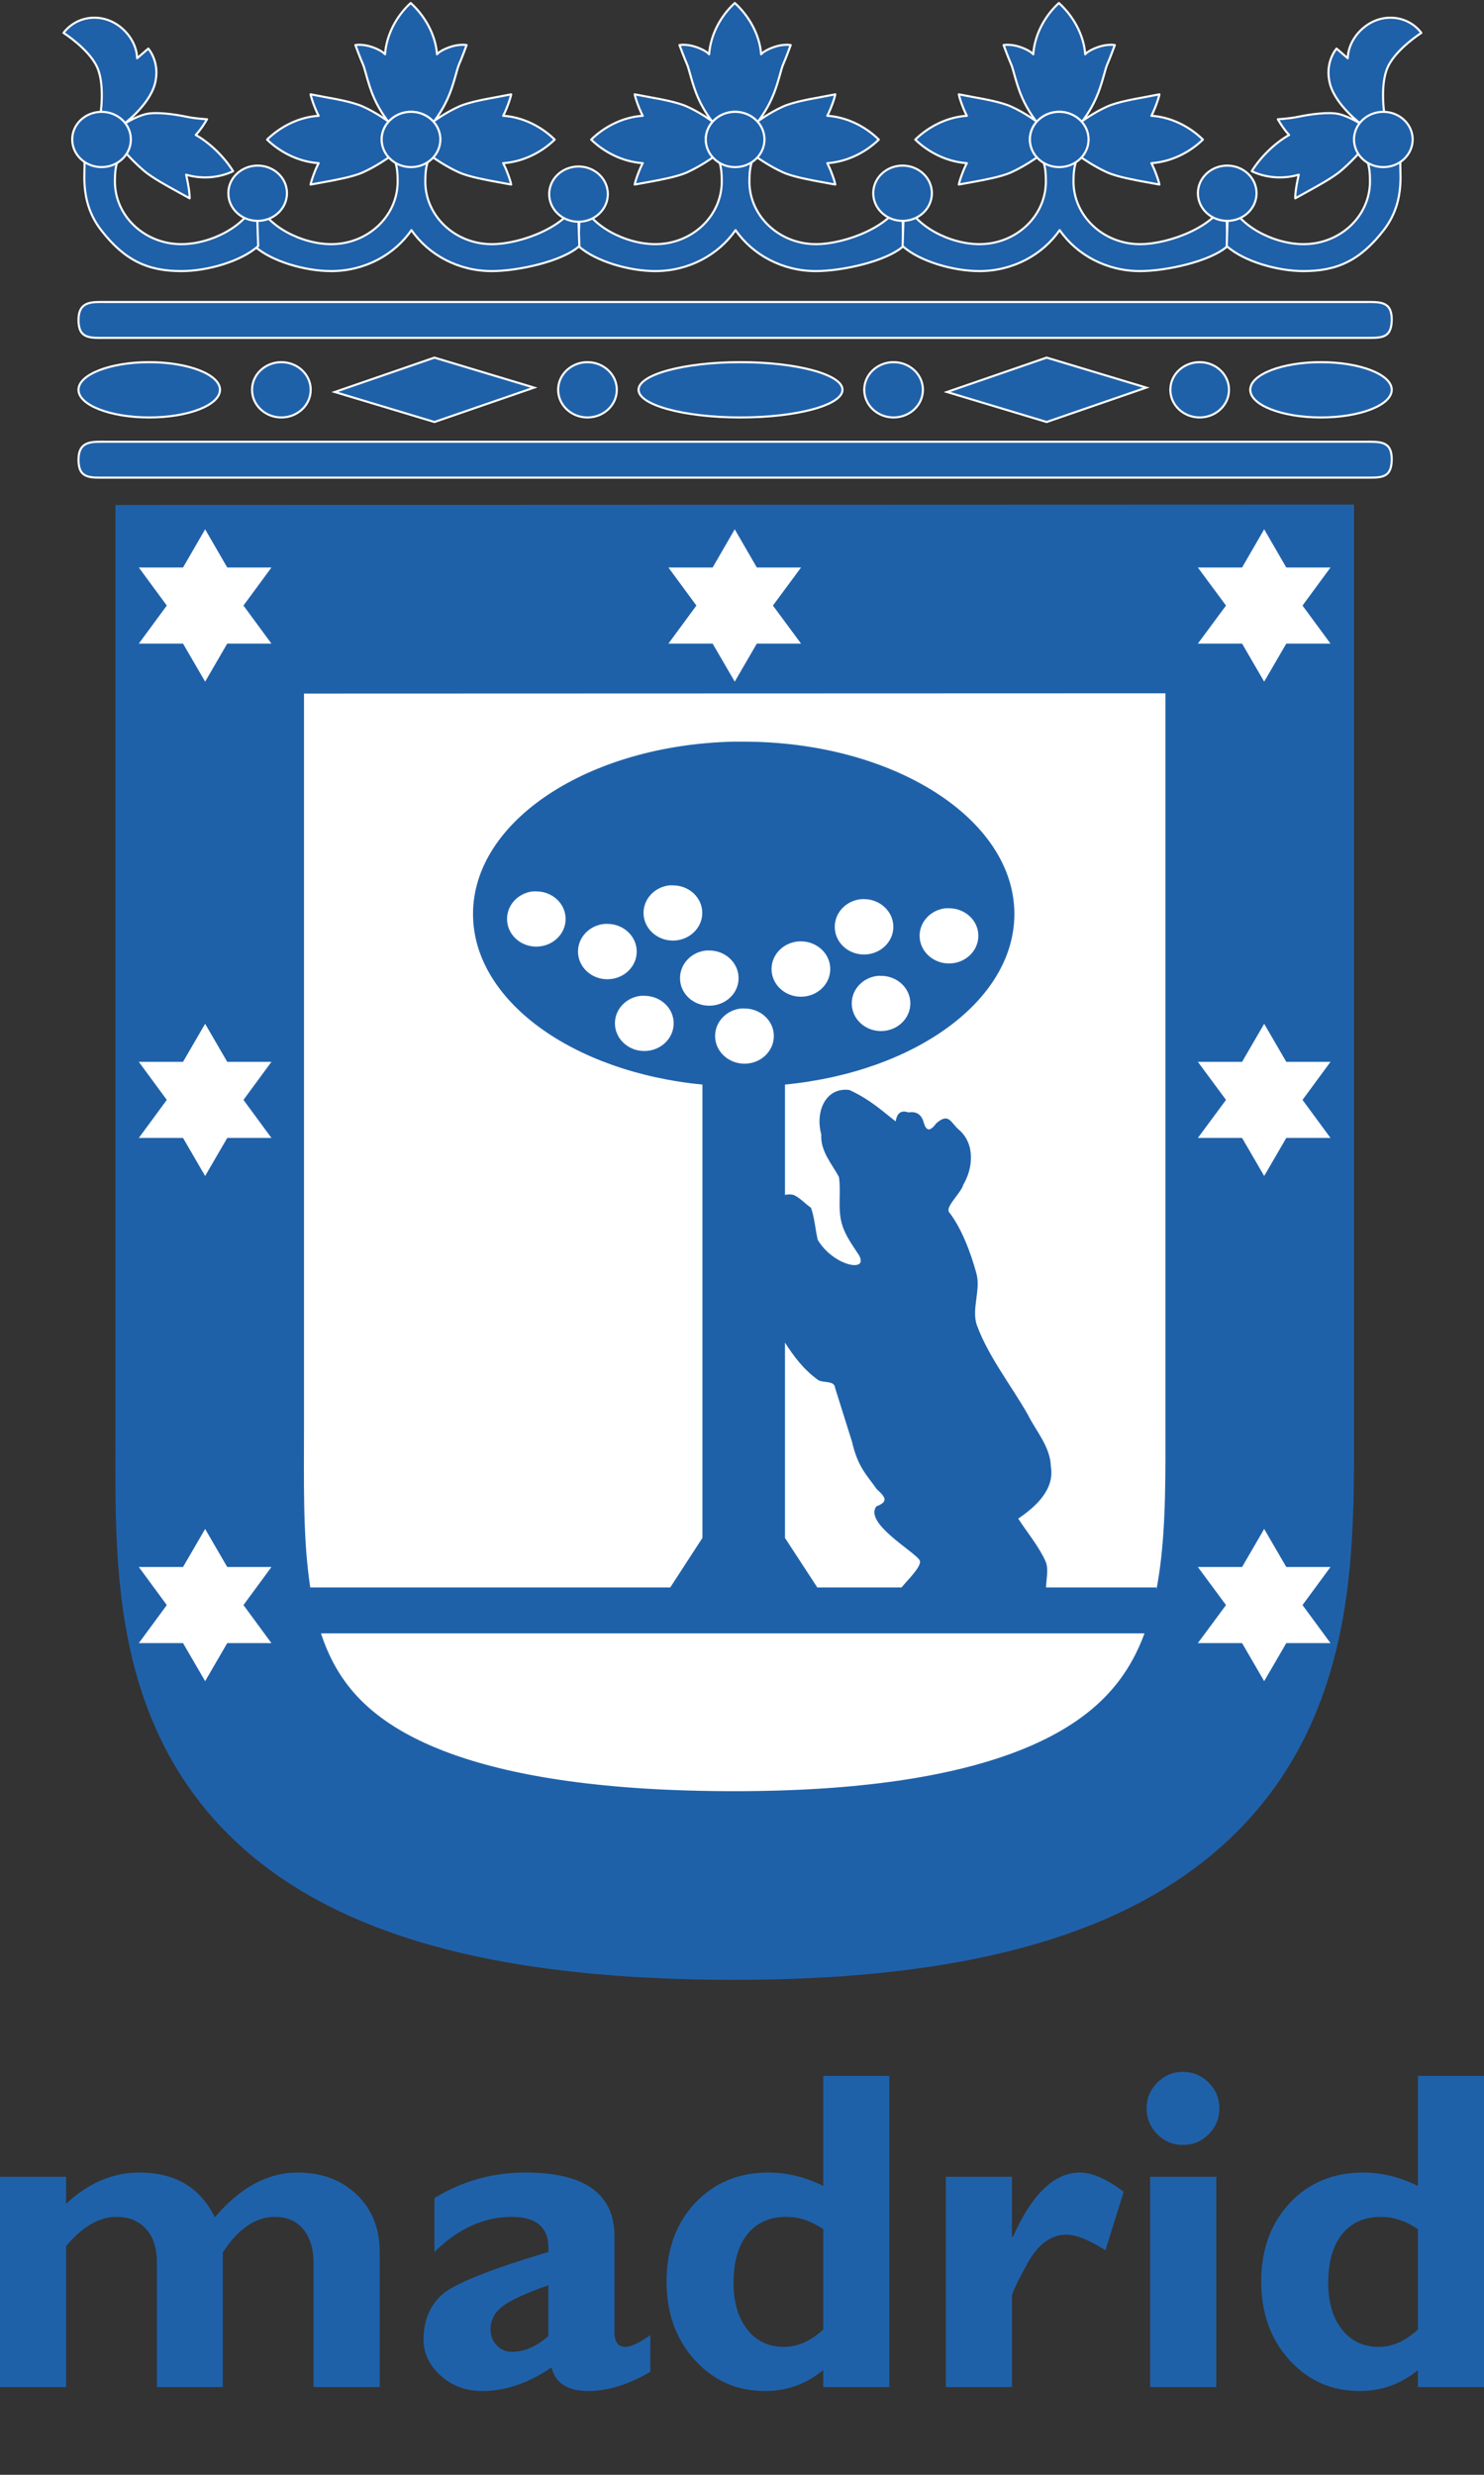 <?xml version="1.0" encoding="UTF-8" standalone="no"?>
<!-- Created with Inkscape (http://www.inkscape.org/) -->
<svg
   xmlns:dc="http://purl.org/dc/elements/1.1/"
   xmlns:cc="http://web.resource.org/cc/"
   xmlns:rdf="http://www.w3.org/1999/02/22-rdf-syntax-ns#"
   xmlns:svg="http://www.w3.org/2000/svg"
   xmlns="http://www.w3.org/2000/svg"
   xmlns:xlink="http://www.w3.org/1999/xlink"
   xmlns:sodipodi="http://inkscape.sourceforge.net/DTD/sodipodi-0.dtd"
   xmlns:inkscape="http://www.inkscape.org/namespaces/inkscape"
   width="300"
   height="500"
   id="svg2"
   sodipodi:version="0.32"
   inkscape:version="0.43"
   version="1.0">
  <rect width="100%" height="100%" fill="#333333" stroke="none"/>
  <defs
     id="defs4" />
  <g
     inkscape:label="Layer 1"
     inkscape:groupmode="layer"
     id="layer1">
    <path
       sodipodi:nodetypes="cczccc"
       id="path1458"
       d="M 42.397,121.075 L 42.397,288.172 C 42.397,331.317 38.479,380.942 148.451,380.942 C 257.441,380.942 254.655,329.069 254.655,286.547 L 254.655,121.005 L 42.397,121.075 z "
       style="fill:#ffffff;fill-opacity:1;fill-rule:evenodd;stroke:#1f61a9;stroke-width:38.116;stroke-linecap:butt;stroke-linejoin:miter;stroke-miterlimit:4;stroke-dasharray:none;stroke-opacity:1" />
    <path
       style="fill:#1f61a9;fill-opacity:1;fill-rule:evenodd;stroke:none;stroke-width:1px;stroke-linecap:butt;stroke-linejoin:miter;stroke-opacity:1"
       d="M 148.188,149.844 C 118.981,150.549 95.625,165.837 95.625,184.656 C 95.625,202.143 115.747,216.578 142,219.125 L 142,310.719 L 135.5,320.719 L 62.75,320.719 L 62.75,330 L 233.812,330 L 233.812,320.719 L 211.469,320.719 C 211.5,318.921 212.041,316.951 211.344,315.406 C 209.973,312.367 207.684,309.675 205.844,306.812 C 209.343,304.444 213.241,300.955 212.438,296.281 C 212.312,292.262 209.463,289.198 207.75,285.75 C 204.328,279.769 199.814,274.064 197.5,267.781 C 196.33,264.605 198.298,260.625 197.406,257.344 C 196.231,253.022 194.358,248.09 191.844,244.875 C 191.818,244.842 191.799,244.786 191.781,244.75 C 191.304,243.609 194.429,240.786 194.719,239.375 C 196.654,236.15 197.198,231.3 194,228.375 C 192.979,227.559 192.431,226.472 191.688,226.094 C 191.115,225.82 190.401,225.958 189.25,226.969 C 188.84,227.557 188.439,227.94 188.094,228.094 C 188.079,228.1 188.045,228.12 188.031,228.125 C 188.017,228.13 187.983,228.152 187.969,228.156 C 187.955,228.16 187.92,228.154 187.906,228.156 C 187.872,228.162 187.815,228.187 187.781,228.188 C 187.755,228.187 187.714,228.16 187.688,228.156 C 187.674,228.154 187.638,228.16 187.625,228.156 C 187.599,228.149 187.556,228.136 187.531,228.125 C 187.525,228.122 187.506,228.097 187.5,228.094 C 187.488,228.087 187.45,228.07 187.438,228.062 C 187.431,228.058 187.412,228.036 187.406,228.031 C 187.394,228.022 187.356,228.01 187.344,228 C 187.285,227.947 187.212,227.858 187.156,227.781 C 186.991,227.543 186.85,227.184 186.719,226.719 C 186.276,225.173 185.271,224.485 183.656,224.75 C 182.025,224.189 181.33,225.03 181.062,226.562 C 178.527,224.611 175.972,222.17 171.719,220.219 C 166.941,219.594 164.74,224.54 166.031,229.219 C 165.817,232.552 168.111,235.04 169.594,237.781 C 170.023,240.594 169.426,243.667 170,246.469 C 170.524,249.027 171.773,250.762 173.688,253.656 C 173.896,254.048 173.992,254.385 174,254.656 C 174,254.723 174.011,254.815 174,254.875 C 173.995,254.9 173.976,254.945 173.969,254.969 C 173.961,254.992 173.947,255.041 173.938,255.062 C 173.896,255.148 173.82,255.248 173.75,255.312 C 173.702,255.354 173.622,255.405 173.562,255.438 C 173.54,255.449 173.493,255.458 173.469,255.469 C 173.427,255.486 173.358,255.518 173.312,255.531 C 171.653,255.979 167.479,254.146 165.312,250.5 C 164.807,248.363 164.675,245.998 163.938,244 C 162.756,243.21 161.733,241.989 160.469,241.438 C 159.951,241.271 159.33,241.284 158.688,241.406 L 158.688,219.125 C 184.986,216.561 205.062,202.129 205.062,184.656 C 205.062,165.385 180.497,149.844 150.312,149.844 C 149.605,149.844 148.888,149.827 148.188,149.844 z M 158.688,271.25 C 160.404,273.953 162.425,276.667 165.344,278.781 C 165.36,278.793 165.39,278.802 165.406,278.812 C 165.448,278.839 165.517,278.884 165.562,278.906 C 166.427,279.31 167.866,279.077 168.5,279.688 C 168.513,279.701 168.55,279.736 168.562,279.75 C 168.689,279.903 168.785,280.114 168.812,280.375 C 169.948,283.987 171.083,287.606 172.219,291.219 C 173.463,296.543 175.197,297.931 177.219,300.844 C 177.877,301.461 178.547,302.067 178.75,302.625 C 178.772,302.689 178.804,302.781 178.812,302.844 C 178.818,302.898 178.817,302.978 178.812,303.031 C 178.799,303.138 178.749,303.27 178.688,303.375 C 178.479,303.706 178.001,304.034 177.156,304.344 C 174.69,307.711 184.562,313.291 185.844,315.125 C 185.854,315.14 185.866,315.173 185.875,315.188 C 185.895,315.223 185.925,315.281 185.938,315.312 C 185.942,315.325 185.966,315.332 185.969,315.344 C 186.281,316.516 183.52,319.195 182.25,320.719 L 165.219,320.719 L 158.688,310.719 L 158.688,271.25 z "
       id="path1460" />
    <path
       style="fill:#ffffff;fill-opacity:1;fill-rule:evenodd;stroke:none;stroke-width:0.225;stroke-miterlimit:4;stroke-opacity:1"
       d="M 41.469,106.938 L 37,114.656 L 28.062,114.656 L 33.719,122.344 L 28.062,130.031 L 37,130.031 L 41.469,137.719 L 45.938,130.031 L 54.875,130.031 L 49.219,122.344 L 54.875,114.656 L 45.938,114.656 L 41.469,106.938 z M 148.531,106.938 L 144.062,114.656 L 135.125,114.656 L 140.781,122.344 L 135.125,130.031 L 144.062,130.031 L 148.531,137.719 L 153,130.031 L 161.938,130.031 L 156.25,122.344 L 161.938,114.656 L 153,114.656 L 148.531,106.938 z M 255.562,106.938 L 251.094,114.656 L 242.156,114.656 L 247.844,122.344 L 242.156,130.031 L 251.094,130.031 L 255.562,137.719 L 260.031,130.031 L 268.969,130.031 L 263.312,122.344 L 268.969,114.656 L 260.031,114.656 L 255.562,106.938 z M 135.281,178.875 C 132.362,179.22 130.094,181.588 130.094,184.438 C 130.094,187.528 132.76,190.031 136.031,190.031 C 139.314,190.031 141.969,187.528 141.969,184.438 C 141.969,181.35 139.303,178.875 136.031,178.875 C 135.827,178.875 135.605,178.856 135.406,178.875 C 135.36,178.879 135.328,178.87 135.281,178.875 z M 107.688,180.094 C 104.768,180.438 102.5,182.807 102.5,185.656 C 102.5,188.746 105.135,191.25 108.406,191.25 C 111.689,191.25 114.344,188.746 114.344,185.656 C 114.344,182.569 111.678,180.094 108.406,180.094 C 108.202,180.094 108.012,180.075 107.812,180.094 C 107.766,180.098 107.734,180.088 107.688,180.094 z M 174.219,181.656 C 171.158,181.873 168.75,184.306 168.75,187.25 C 168.75,190.34 171.385,192.844 174.656,192.844 C 177.939,192.844 180.594,190.34 180.594,187.25 C 180.594,184.163 177.928,181.656 174.656,181.656 C 174.58,181.656 174.513,181.654 174.438,181.656 C 174.363,181.659 174.292,181.651 174.219,181.656 z M 191.219,183.5 C 188.228,183.782 185.906,186.166 185.906,189.062 C 185.906,192.153 188.572,194.656 191.844,194.656 C 195.126,194.656 197.781,192.153 197.781,189.062 C 197.781,185.975 195.115,183.5 191.844,183.5 C 191.69,183.5 191.525,183.489 191.375,183.5 C 191.327,183.503 191.266,183.496 191.219,183.5 z M 122.312,186.656 C 119.252,186.873 116.844,189.306 116.844,192.25 C 116.844,195.34 119.51,197.844 122.781,197.844 C 126.064,197.844 128.719,195.34 128.719,192.25 C 128.719,189.163 126.053,186.656 122.781,186.656 C 122.705,186.656 122.607,186.654 122.531,186.656 C 122.457,186.659 122.386,186.651 122.312,186.656 z M 161.531,190.188 C 158.434,190.372 155.969,192.814 155.969,195.781 C 155.969,198.871 158.635,201.375 161.906,201.375 C 165.189,201.375 167.844,198.871 167.844,195.781 C 167.844,192.694 165.178,190.187 161.906,190.188 C 161.881,190.188 161.869,190.187 161.844,190.188 C 161.743,190.189 161.631,190.182 161.531,190.188 z M 142.844,192.031 C 139.818,192.282 137.469,194.704 137.469,197.625 C 137.469,200.715 140.104,203.188 143.375,203.188 C 146.657,203.188 149.312,200.715 149.312,197.625 C 149.312,194.538 146.646,192.031 143.375,192.031 C 143.247,192.031 143.126,192.024 143,192.031 C 142.952,192.034 142.892,192.027 142.844,192.031 z M 177.5,197.156 C 174.51,197.438 172.188,199.822 172.188,202.719 C 172.188,205.809 174.822,208.312 178.094,208.312 C 181.376,208.312 184.031,205.809 184.031,202.719 C 184.031,199.631 181.365,197.156 178.094,197.156 C 177.94,197.156 177.807,197.145 177.656,197.156 C 177.608,197.16 177.547,197.152 177.5,197.156 z M 129.562,201.188 C 126.607,201.501 124.312,203.877 124.312,206.75 C 124.312,209.84 126.979,212.344 130.25,212.344 C 133.532,212.344 136.188,209.84 136.188,206.75 C 136.188,203.663 133.521,201.188 130.25,201.188 C 130.071,201.188 129.894,201.173 129.719,201.188 C 129.672,201.191 129.609,201.183 129.562,201.188 z M 149.812,203.75 C 146.857,204.064 144.562,206.439 144.562,209.312 C 144.562,212.403 147.229,214.906 150.5,214.906 C 153.782,214.906 156.438,212.403 156.438,209.312 C 156.438,206.225 153.771,203.75 150.5,203.75 C 150.321,203.75 150.144,203.735 149.969,203.75 C 149.922,203.754 149.859,203.745 149.812,203.75 z M 41.469,206.844 L 37,214.531 L 28.062,214.531 L 33.719,222.219 L 28.062,229.906 L 37,229.906 L 41.469,237.594 L 45.938,229.906 L 54.875,229.906 L 49.219,222.219 L 54.875,214.531 L 45.938,214.531 L 41.469,206.844 z M 255.562,206.844 L 251.094,214.531 L 242.156,214.531 L 247.844,222.219 L 242.156,229.906 L 251.094,229.906 L 255.562,237.594 L 260.031,229.906 L 268.969,229.906 L 263.312,222.219 L 268.969,214.531 L 260.031,214.531 L 255.562,206.844 z M 41.469,308.906 L 37,316.594 L 28.062,316.594 L 33.719,324.281 L 28.062,331.969 L 37,331.969 L 41.469,339.656 L 45.938,331.969 L 54.875,331.969 L 49.219,324.281 L 54.875,316.594 L 45.938,316.594 L 41.469,308.906 z M 255.562,308.906 L 251.094,316.594 L 242.156,316.594 L 247.844,324.281 L 242.156,331.969 L 251.094,331.969 L 255.562,339.656 L 260.031,331.969 L 268.969,331.969 L 263.312,324.281 L 268.969,316.594 L 260.031,316.594 L 255.562,308.906 z "
       id="path1518" />
    <path
       style="font-size:714.585px;font-style:normal;font-variant:normal;font-weight:bold;font-stretch:normal;text-align:start;line-height:125%;writing-mode:lr-tb;text-anchor:start;fill:#1f61a9;fill-opacity:1;stroke:none;stroke-width:1px;stroke-linecap:butt;stroke-linejoin:miter;stroke-opacity:1;font-family:Gill Sans MT"
       d="M 13.362,439.791 L 13.362,445.235 C 17.891,441.036 22.81,438.936 28.119,438.936 C 35.408,438.936 40.507,441.951 43.416,447.979 C 48.545,441.951 54.124,438.936 60.153,438.936 C 65.042,438.936 69.031,440.421 72.121,443.39 C 75.21,446.36 76.755,450.229 76.755,454.998 L 76.755,482.262 L 63.392,482.262 L 63.392,457.382 C 63.392,454.383 62.702,452.059 61.323,450.409 C 59.943,448.729 58.023,447.889 55.564,447.889 C 51.665,447.889 48.155,450.289 45.036,455.088 L 45.036,482.262 L 31.719,482.262 L 31.719,457.112 C 31.719,454.143 30.969,451.864 29.469,450.274 C 27.999,448.684 26.035,447.889 23.575,447.889 C 20.066,447.889 16.662,449.854 13.362,453.783 L 13.362,482.262 L 4.2512741e-007,482.262 L 4.2512741e-007,439.791 L 13.362,439.791 M 131.464,471.78 L 131.464,479.203 C 127.025,481.783 122.855,483.072 118.956,483.072 C 114.757,483.072 112.268,481.483 111.488,478.303 C 106.839,481.483 102.175,483.072 97.496,483.072 C 94.196,483.072 91.392,482.037 89.082,479.968 C 86.773,477.868 85.618,475.439 85.618,472.679 C 85.618,468.99 86.803,466.021 89.172,463.771 C 91.572,461.492 98.8,458.567 110.858,454.998 C 111.158,450.259 108.698,447.889 103.479,447.889 C 97.81,447.889 92.591,450.259 87.822,454.998 L 87.822,444.11 C 93.401,440.661 99.535,438.936 106.224,438.936 C 118.221,438.936 124.22,443.24 124.22,451.849 L 124.22,471.195 C 124.22,473.174 124.955,474.164 126.425,474.164 C 127.534,474.164 129.214,473.369 131.464,471.78 M 110.858,471.959 L 110.858,461.702 C 106.389,463.261 103.314,464.671 101.635,465.931 C 99.985,467.16 99.16,468.735 99.16,470.655 C 99.16,471.885 99.58,472.949 100.42,473.849 C 101.26,474.719 102.28,475.154 103.479,475.154 C 105.999,475.154 108.458,474.089 110.858,471.959 M 179.784,419.41 L 179.784,482.262 L 166.422,482.262 L 166.422,478.843 C 163.002,481.663 159.073,483.072 154.634,483.072 C 148.965,483.072 144.226,480.973 140.417,476.774 C 136.638,472.574 134.748,467.31 134.748,460.982 C 134.748,454.503 136.668,449.209 140.507,445.1 C 144.376,440.991 149.325,438.936 155.354,438.936 C 159.103,438.936 162.792,439.836 166.422,441.636 L 166.422,419.41 L 179.784,419.41 M 166.422,470.655 L 166.422,450.364 C 163.992,448.714 161.503,447.889 158.953,447.889 C 155.594,447.889 152.969,449.059 151.08,451.399 C 149.22,453.738 148.29,457.023 148.29,461.252 C 148.29,465.151 149.22,468.285 151.08,470.655 C 152.939,472.994 155.414,474.164 158.503,474.164 C 161.233,474.164 163.872,472.994 166.422,470.655 M 204.574,439.791 L 204.574,451.939 L 204.754,451.939 C 208.623,443.27 213.137,438.936 218.296,438.936 C 220.756,438.936 223.71,440.226 227.16,442.805 L 223.47,454.638 C 220.171,452.538 217.531,451.489 215.552,451.489 C 212.462,451.489 209.853,453.408 207.723,457.247 C 205.624,461.057 204.574,463.276 204.574,463.906 L 204.574,482.262 L 191.212,482.262 L 191.212,439.791 L 204.574,439.791 M 231.794,425.979 C 231.794,423.939 232.513,422.2 233.953,420.76 C 235.393,419.32 237.118,418.6 239.127,418.6 C 241.167,418.6 242.906,419.32 244.346,420.76 C 245.786,422.2 246.506,423.939 246.506,425.979 C 246.506,427.988 245.786,429.728 244.346,431.198 C 242.906,432.637 241.167,433.357 239.127,433.357 C 237.118,433.357 235.393,432.637 233.953,431.198 C 232.513,429.728 231.794,427.988 231.794,425.979 M 245.876,439.791 L 245.876,482.262 L 232.513,482.262 L 232.513,439.791 L 245.876,439.791 M 300,419.41 L 300,482.262 L 286.638,482.262 L 286.638,478.843 C 283.218,481.663 279.289,483.072 274.85,483.072 C 269.181,483.072 264.442,480.973 260.633,476.774 C 256.854,472.574 254.964,467.31 254.964,460.982 C 254.964,454.503 256.884,449.209 260.723,445.1 C 264.592,440.991 269.541,438.936 275.57,438.936 C 279.319,438.936 283.008,439.836 286.638,441.636 L 286.638,419.41 L 300,419.41 M 286.638,470.655 L 286.638,450.364 C 284.208,448.714 281.719,447.889 279.169,447.889 C 275.81,447.889 273.185,449.059 271.296,451.399 C 269.436,453.738 268.506,457.023 268.506,461.252 C 268.506,465.151 269.436,468.285 271.296,470.655 C 273.155,472.994 275.63,474.164 278.719,474.164 C 281.449,474.164 284.088,472.994 286.638,470.655"
       id="text5496" />
    <g
       id="g11983"
       transform="matrix(1.092,0,0,1.086,-1.87,-88.85)"
       style="fill:#1f61a9;fill-opacity:1;stroke:#ffffff;stroke-opacity:1">
      <path
         sodipodi:nodetypes="ccsscsccscsccscsscc"
         id="path3972"
         d="M 137.947,110.948 L 141.046,111.518 C 140.547,112.77 140.443,114.139 140.443,115.581 C 140.443,122.007 145.964,127.236 152.76,127.236 C 158.216,127.236 166.862,123.857 168.457,119.191 C 168.636,119.315 169.632,114.976 170.146,115.029 C 170.578,115.075 168.532,119.272 168.691,119.191 L 168.964,127.591 C 165.8,130.472 157.5,132.25 152.76,132.25 C 146.554,132.25 141.018,129.209 137.879,124.621 C 134.746,129.209 129.215,132.25 123.019,132.25 C 118.282,132.25 111.971,130.472 108.805,127.591 L 109.08,119.191 C 109.249,119.272 107.204,115.075 107.633,115.029 C 108.142,114.976 109.145,119.315 109.314,119.191 C 110.92,123.857 117.558,127.236 123.031,127.236 C 129.825,127.236 135.328,122.007 135.328,115.581 C 135.328,114.139 135.243,112.77 134.736,111.518 L 137.947,110.948"
         style="font-size:12px;fill:#1f61a9;fill-opacity:1;stroke:#ffffff;stroke-width:0.388;stroke-linejoin:round;stroke-opacity:1" />
      <path
         sodipodi:nodetypes="czsszss"
         id="path3994"
         d="M 21.373,144.671 C 18.445,144.671 16.235,144.94 16.245,141.333 C 16.256,137.725 18.831,137.995 21.373,137.995 L 254.229,137.995 C 257.107,137.995 259.403,137.763 259.357,141.333 C 259.311,144.901 257.319,144.671 254.229,144.671 L 21.373,144.671 z "
         style="font-size:12px;fill:#1f61a9;fill-opacity:1;stroke:#ffffff;stroke-width:0.388;stroke-linejoin:round;stroke-opacity:1" />
      <path
         d="M 137.741,82.376 C 140.35,84.74 142.359,88.277 142.614,91.915 C 142.614,91.915 143.083,91.257 144.895,90.599 C 146.705,89.941 148.094,90.198 148.094,90.198 C 148.094,90.198 147.129,92.84 146.705,93.763 C 146.284,94.688 145.74,97.587 144.61,100.085 C 143.514,102.601 141.983,104.494 141.983,104.494 C 140.988,103.357 139.488,102.619 137.796,102.619 C 136.115,102.619 134.615,103.357 133.619,104.494 C 133.619,104.494 132.089,102.601 130.982,100.085 C 129.863,97.587 129.311,94.688 128.897,93.763 C 128.476,92.84 127.498,90.198 127.498,90.198 C 127.498,90.198 128.897,89.941 130.7,90.599 C 132.51,91.257 132.991,91.915 132.991,91.915 C 133.243,88.277 135.142,84.74 137.741,82.376 z M 133.695,111.081 C 132.888,110.184 132.371,109.019 132.371,107.756 C 132.371,106.503 132.85,105.331 133.657,104.449 C 133.657,104.449 131.423,102.778 128.907,101.641 C 127.002,100.768 123.462,100.166 122.401,99.969 C 121.332,99.765 119.209,99.364 119.209,99.364 C 119.209,99.364 119.295,99.871 119.706,101.036 C 120.205,102.45 120.702,103.357 120.702,103.357 C 117.024,103.579 113.558,105.409 111.155,107.784 C 113.558,110.139 117.014,111.926 120.702,112.168 C 120.702,112.168 120.205,113.065 119.706,114.487 C 119.295,115.634 119.209,116.148 119.209,116.148 C 119.209,116.148 121.332,115.758 122.401,115.564 C 123.462,115.349 127.002,114.754 128.907,113.875 C 131.423,112.735 133.695,111.092 133.695,111.092 L 133.695,111.081 z M 141.873,111.081 C 142.679,110.184 143.193,109.019 143.193,107.756 C 143.193,106.503 142.717,105.331 141.908,104.449 C 141.908,104.449 144.144,102.778 146.66,101.641 C 148.573,100.768 152.113,100.166 153.174,99.969 C 154.225,99.765 156.345,99.364 156.345,99.364 C 156.345,99.364 156.272,99.871 155.849,101.036 C 155.349,102.45 154.863,103.357 154.863,103.357 C 158.543,103.579 162.005,105.409 164.399,107.784 C 162.005,110.139 158.551,111.926 154.863,112.168 C 154.863,112.168 155.349,113.065 155.849,114.487 C 156.262,115.634 156.345,116.148 156.345,116.148 C 156.345,116.148 154.235,115.758 153.174,115.564 C 152.113,115.349 148.573,114.754 146.66,113.875 C 144.144,112.735 141.873,111.092 141.873,111.092 L 141.873,111.081 z "
         style="font-size:12px;fill:#1f61a9;fill-opacity:1;stroke:#ffffff;stroke-width:0.388;stroke-linejoin:round;stroke-opacity:1"
         id="path3964" />
      <path
         id="path11928"
         d="M 132.371,107.756 C 132.371,104.913 134.801,102.619 137.796,102.619 C 140.791,102.619 143.231,104.913 143.231,107.756 C 143.231,110.602 140.801,112.904 137.796,112.904 C 134.801,112.904 132.371,110.602 132.371,107.756 z "
         style="font-size:12px;fill:#1f61a9;fill-opacity:1;stroke:#ffffff;stroke-width:0.388;stroke-linejoin:round;stroke-opacity:1" />
      <use
         height="500"
         width="275"
         transform="translate(60,0)"
         id="use4002"
         xlink:href="#path3964"
         y="0"
         x="0"
         style="fill:#1f61a9;fill-opacity:1;stroke:#ffffff;stroke-opacity:1" />
      <use
         height="500"
         width="275"
         transform="translate(-60,0)"
         id="use4004"
         xlink:href="#path3964"
         y="0"
         x="0"
         style="fill:#1f61a9;fill-opacity:1;stroke:#ffffff;stroke-opacity:1" />
      <use
         height="500"
         width="275"
         transform="translate(-60,0)"
         id="use4006"
         xlink:href="#path3972"
         y="0"
         x="0"
         style="fill:#1f61a9;fill-opacity:1;stroke:#ffffff;stroke-opacity:1" />
      <use
         height="500"
         width="275"
         transform="translate(-60,0)"
         id="use4008"
         xlink:href="#path11928"
         y="0"
         x="0"
         style="fill:#1f61a9;fill-opacity:1;stroke:#ffffff;stroke-opacity:1" />
      <use
         height="500"
         width="275"
         transform="translate(-28.992,10.166)"
         id="use4010"
         xlink:href="#path11928"
         y="0"
         x="0"
         style="fill:#1f61a9;fill-opacity:1;stroke:#ffffff;stroke-opacity:1" />
      <use
         height="500"
         width="275"
         transform="translate(60,0)"
         id="use4017"
         xlink:href="#path3972"
         y="0"
         x="0"
         style="fill:#1f61a9;fill-opacity:1;stroke:#ffffff;stroke-opacity:1" />
      <use
         height="500"
         width="275"
         transform="translate(31,10)"
         id="use4015"
         xlink:href="#path11928"
         y="0"
         x="0"
         style="fill:#1f61a9;fill-opacity:1;stroke:#ffffff;stroke-opacity:1" />
      <use
         height="500"
         width="275"
         transform="translate(60,0)"
         id="use4019"
         xlink:href="#path11928"
         y="0"
         x="0"
         style="fill:#1f61a9;fill-opacity:1;stroke:#ffffff;stroke-opacity:1" />
      <g
         id="g4041"
         style="fill:#1f61a9;fill-opacity:1;stroke:#ffffff;stroke-opacity:1">
        <path
           style="font-size:12px;fill:#1f61a9;fill-opacity:1;stroke:#ffffff;stroke-width:0.388;stroke-linejoin:round;stroke-opacity:1"
           d="M 253.142,110.461 C 252.8,109.559 252.726,108.433 252.979,107.261 C 253.538,104.72 255.476,102.895 257.311,103.201 C 257.545,103.247 257.833,103.33 258.043,103.437 C 258.043,103.437 257.086,97.616 258.637,94.269 C 260.179,90.905 264.84,87.932 264.84,87.932 C 262.425,84.743 257.86,84.142 254.491,86.692 C 252.516,88.188 251.267,90.427 251.217,92.65 L 249.142,90.853 C 249.142,90.853 246.841,93.443 247.941,97.482 C 249.058,101.521 253.801,104.988 253.801,104.988 C 253.801,104.988 251.669,103.57 249.679,103.056 C 247.704,102.547 244.049,103.116 242.212,103.505 C 240.38,103.899 238.275,103.997 238.275,103.997 C 238.275,103.997 238.478,104.39 239.076,105.288 C 239.801,106.355 240.361,106.923 240.361,106.923 C 237.63,108.478 235.038,111.077 233.444,113.665 C 235.846,114.834 239.04,115.227 242.142,114.317 C 242.142,114.317 241.816,115.69 241.617,117.077 C 241.465,118.242 241.492,118.712 241.492,118.712 C 241.492,118.712 243.373,117.667 244.318,117.141 C 245.248,116.614 248.407,114.924 250.006,113.537 C 251.189,112.518 252.427,111.258 253.142,110.461 z "
           id="path3952" />
        <path
           sodipodi:nodetypes="cczsccscsscc"
           id="path4025"
           d="M 257.947,110.948 L 261.046,111.518 C 260.547,112.77 262.286,118.903 257.879,124.621 C 253.499,130.305 249.215,132.25 243.019,132.25 C 238.282,132.25 231.971,130.472 228.805,127.591 L 229.08,119.191 C 229.249,119.272 227.204,115.075 227.633,115.029 C 228.142,114.976 229.145,119.315 229.314,119.191 C 230.92,123.857 237.558,127.236 243.031,127.236 C 249.825,127.236 255.328,122.007 255.328,115.581 C 255.328,114.139 255.243,112.77 254.736,111.518 L 257.947,110.948"
           style="font-size:12px;fill:#1f61a9;fill-opacity:1;stroke:#ffffff;stroke-width:0.388;stroke-linejoin:round;stroke-opacity:1" />
        <use
           x="0"
           y="0"
           xlink:href="#path11928"
           id="use4027"
           transform="translate(91.1,10)"
           width="275"
           height="500"
           style="fill:#1f61a9;fill-opacity:1;stroke:#ffffff;stroke-opacity:1" />
        <use
           x="0"
           y="0"
           xlink:href="#use4019"
           id="use4021"
           width="275"
           height="500"
           transform="translate(60,0)"
           style="fill:#1f61a9;fill-opacity:1;stroke:#ffffff;stroke-opacity:1" />
      </g>
      <use
         height="500"
         width="275"
         transform="matrix(-1,0,0,1,278.311,0)"
         id="use4047"
         xlink:href="#g4041"
         y="0"
         x="0"
         style="fill:#1f61a9;fill-opacity:1;stroke:#ffffff;stroke-opacity:1" />
      <path
         style="font-size:12px;fill:#1f61a9;fill-opacity:1;stroke:#ffffff;stroke-width:0.388;stroke-linejoin:round;stroke-opacity:1"
         d="M 21.373,170.671 C 18.445,170.671 16.235,170.94 16.245,167.333 C 16.256,163.725 18.831,163.995 21.373,163.995 L 254.229,163.995 C 257.107,163.995 259.403,163.763 259.357,167.333 C 259.311,170.901 257.319,170.671 254.229,170.671 L 21.373,170.671 z "
         id="path4049"
         sodipodi:nodetypes="czsszss" />
      <path
         style="font-size:12px;fill:#1f61a9;fill-opacity:1;stroke:#ffffff;stroke-width:0.388;stroke-linejoin:round;stroke-opacity:1"
         d="M 105.038,154.328 C 105.038,151.484 107.468,149.19 110.463,149.19 C 113.458,149.19 115.898,151.484 115.898,154.328 C 115.898,157.174 113.468,159.476 110.463,159.476 C 107.468,159.476 105.038,157.174 105.038,154.328 z "
         id="use4924" />
      <use
         height="500"
         width="275"
         transform="translate(56.667,0)"
         id="use4928"
         xlink:href="#use4924"
         y="0"
         x="0"
         style="fill:#1f61a9;fill-opacity:1;stroke:#ffffff;stroke-opacity:1" />
      <use
         height="500"
         width="275"
         transform="translate(113.333,0)"
         id="use4930"
         xlink:href="#use4924"
         y="0"
         x="0"
         style="fill:#1f61a9;fill-opacity:1;stroke:#ffffff;stroke-opacity:1" />
      <use
         height="500"
         width="275"
         transform="translate(-56.667,0)"
         id="use4932"
         xlink:href="#use4924"
         y="0"
         x="0"
         style="fill:#1f61a9;fill-opacity:1;stroke:#ffffff;stroke-opacity:1" />
      <path
         id="path4934"
         d="M 119.924,154.328 C 119.924,151.484 128.372,149.19 138.784,149.19 C 149.195,149.19 157.679,151.484 157.679,154.328 C 157.679,157.174 149.23,159.476 138.784,159.476 C 128.372,159.476 119.924,157.174 119.924,154.328 z "
         style="font-size:12px;fill:#1f61a9;fill-opacity:1;stroke:#ffffff;stroke-width:0.388;stroke-linejoin:round;stroke-opacity:1" />
      <path
         style="font-size:12px;fill:#1f61a9;fill-opacity:1;stroke:#ffffff;stroke-width:0.388;stroke-linejoin:round;stroke-opacity:1"
         d="M 233.165,154.328 C 233.165,151.484 239.026,149.19 246.249,149.19 C 253.472,149.19 259.357,151.484 259.357,154.328 C 259.357,157.174 253.496,159.476 246.249,159.476 C 239.026,159.476 233.165,157.174 233.165,154.328 z "
         id="path4936" />
      <use
         height="500"
         width="275"
         transform="translate(-216.92,0)"
         id="use4938"
         xlink:href="#path4936"
         y="0"
         x="0"
         style="fill:#1f61a9;fill-opacity:1;stroke:#ffffff;stroke-opacity:1" />
      <path
         sodipodi:nodetypes="ccccc"
         id="rect4940"
         d="M 82.135,148.345 L 100.579,153.926 L 82.135,160.321 L 63.69,154.74 L 82.135,148.345 z "
         style="fill:#1f61a9;fill-opacity:1;fill-rule:evenodd;stroke:#ffffff;stroke-width:0.388;stroke-linejoin:miter;stroke-miterlimit:4;stroke-opacity:1" />
      <use
         height="500"
         width="275"
         transform="translate(113.333,0)"
         id="use5816"
         xlink:href="#rect4940"
         y="0"
         x="0"
         style="fill:#1f61a9;fill-opacity:1;stroke:#ffffff;stroke-opacity:1" />
    </g>
  </g>
</svg>
